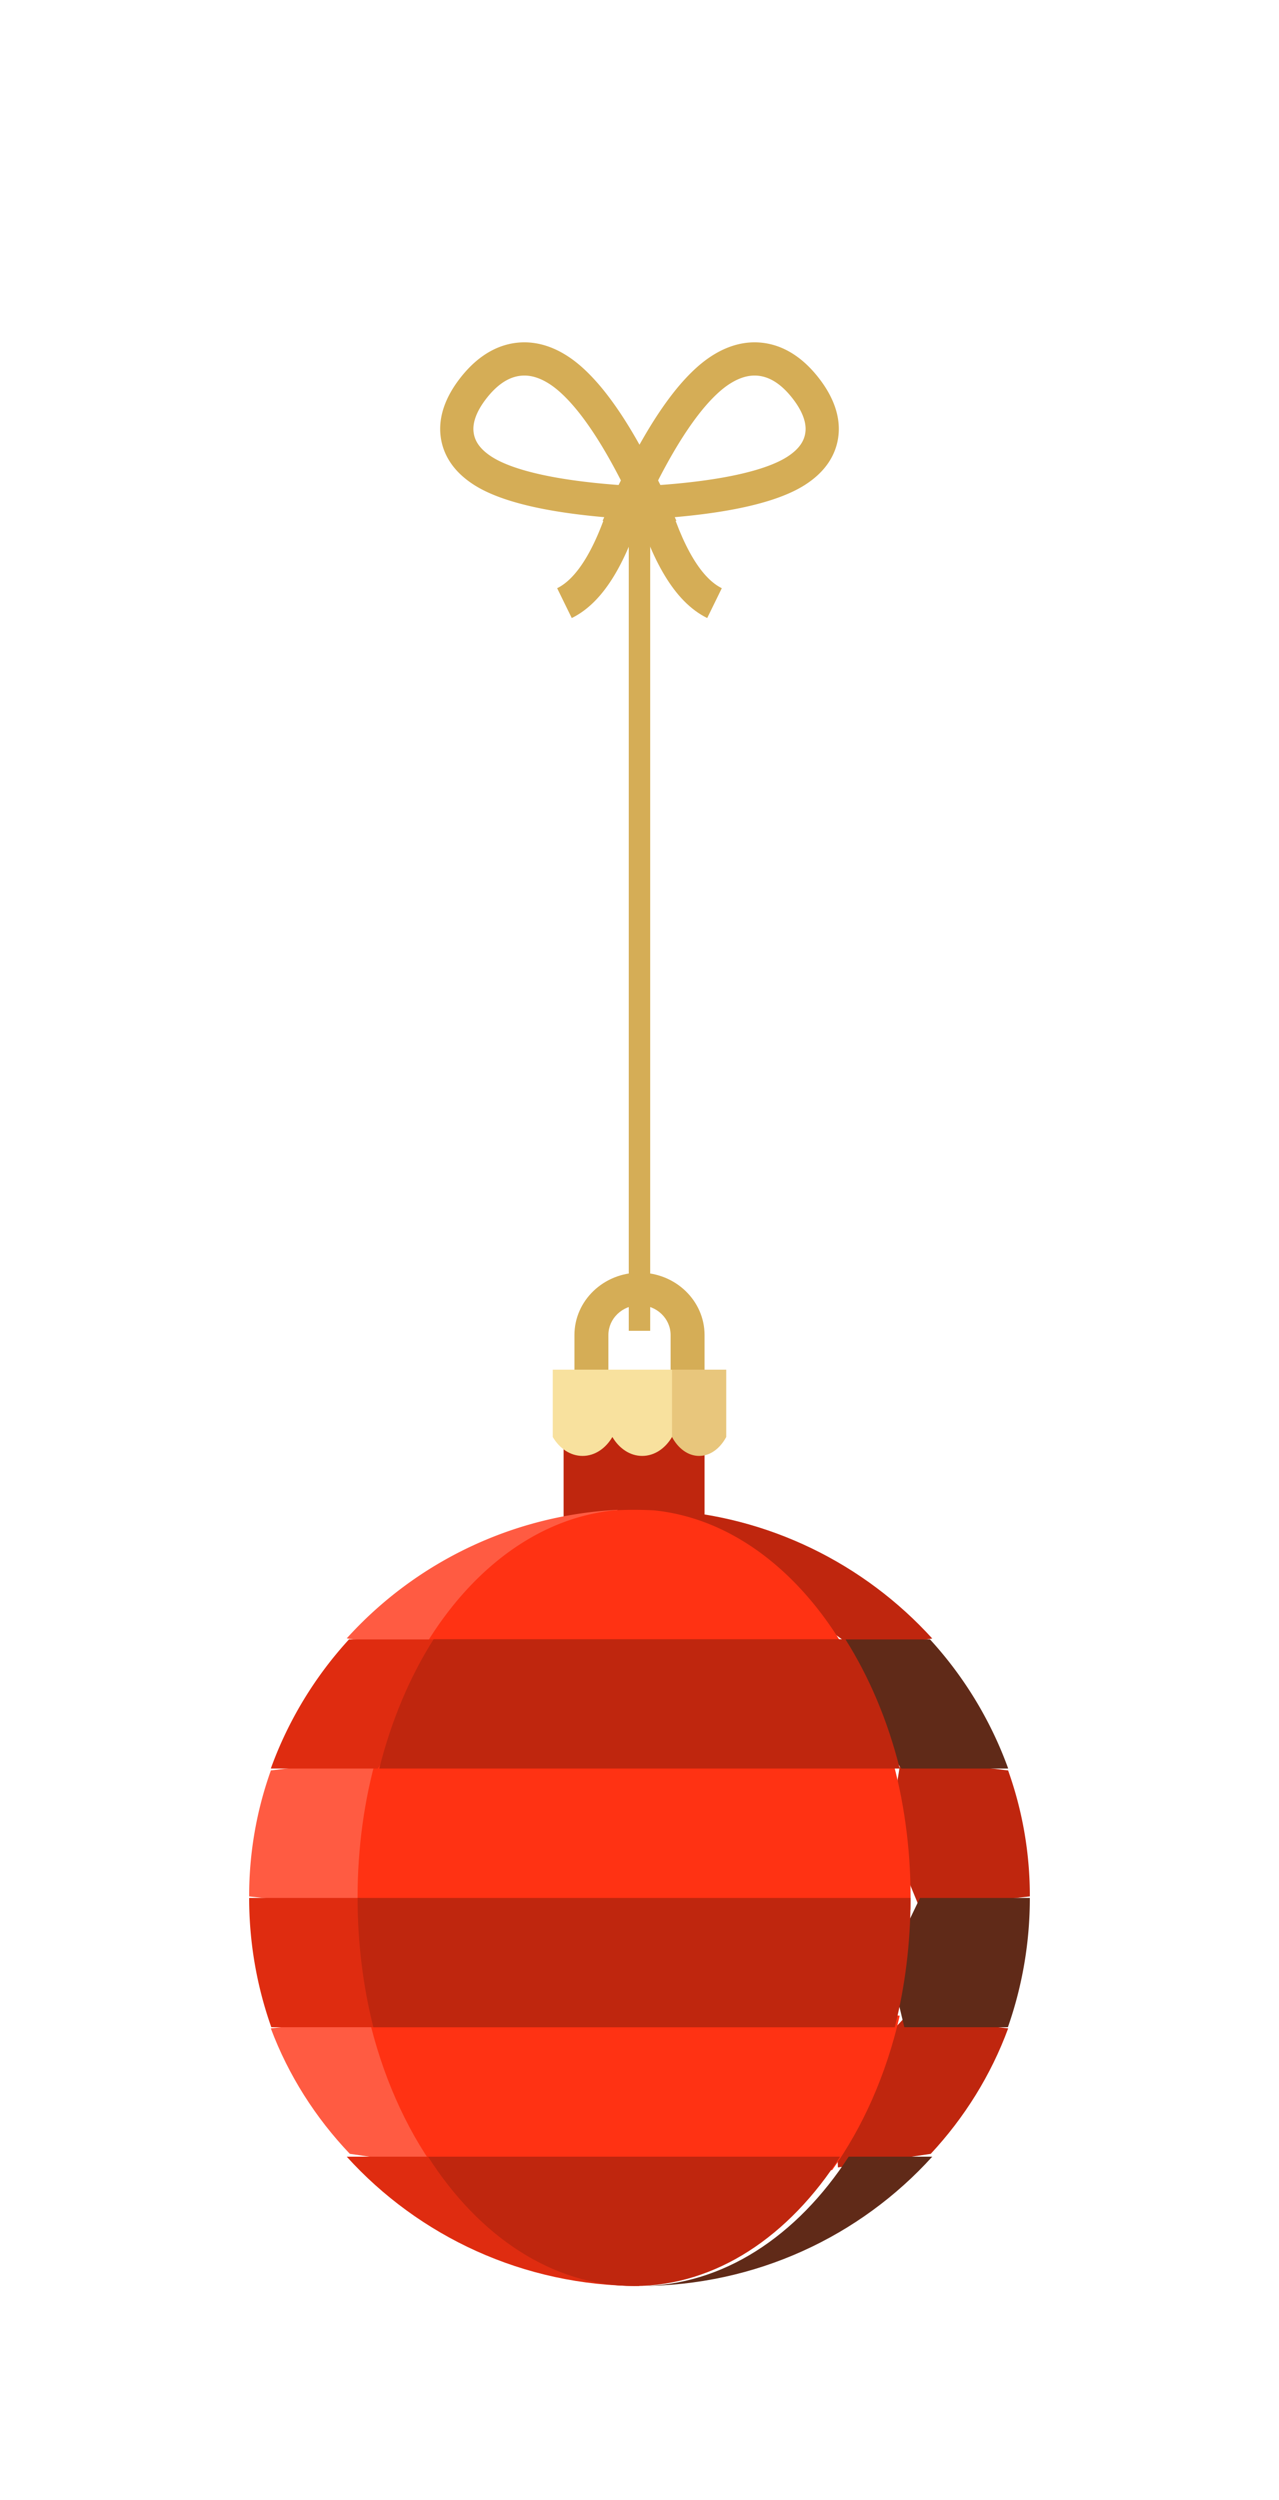 <svg width="154" height="301" viewBox="0 0 154 301" xmlns="http://www.w3.org/2000/svg">
    <defs>
        <filter x="-43.1%" y="-21.4%" width="186.2%" height="139%" filterUnits="objectBoundingBox" id="a">
            <feOffset dy="5" in="SourceAlpha" result="shadowOffsetOuter1"/>
            <feGaussianBlur stdDeviation="8" in="shadowOffsetOuter1" result="shadowBlurOuter1"/>
            <feColorMatrix values="0 0 0 0 0.197 0 0 0 0 0.411 0 0 0 0 0.588 0 0 0 1 0" in="shadowBlurOuter1" result="shadowMatrixOuter1"/>
            <feMerge>
                <feMergeNode in="shadowMatrixOuter1"/>
                <feMergeNode in="SourceGraphic"/>
            </feMerge>
        </filter>
        <filter x="-26.2%" y="-9.1%" width="152.5%" height="114.8%" filterUnits="objectBoundingBox" id="b">
            <feOffset dy="1" in="SourceAlpha" result="shadowOffsetOuter1"/>
            <feGaussianBlur stdDeviation="1" in="shadowOffsetOuter1" result="shadowBlurOuter1"/>
            <feColorMatrix values="0 0 0 0 0 0 0 0 0 0 0 0 0 0 0 0 0 0 0.3 0" in="shadowBlurOuter1" result="shadowMatrixOuter1"/>
            <feMerge>
                <feMergeNode in="shadowMatrixOuter1"/>
                <feMergeNode in="SourceGraphic"/>
            </feMerge>
        </filter>
    </defs>
    <g filter="url(#a)" transform="translate(30 39.216)" fill="none" fill-rule="evenodd">
        <path fill="#BF260E" fill-rule="nonzero" d="M37.861 125.872h16.972v20.766H37.861z"/>
        <path d="M15.187 198.553 2.63 199.98l-.019.008c2.112 5.63 5.368 10.75 9.512 15.099l11.377 1.636-1.115-9.085-7.198-9.085z" fill="#FF5B42" fill-rule="nonzero"/>
        <path d="m91.37 199.98-12.318-1.427-8.552 9.085.393 9.085c6.2-.907 11.171-1.634 11.173-1.633 4.057-4.356 7.251-9.473 9.323-15.102l-.019-.008z" fill="#BF260E" fill-rule="nonzero"/>
        <path d="m46.347 194.66-31.986 3.8c1.623 7.076 4.442 13.417 8.13 18.57l23.856 3.587 23.854-3.582c3.69-5.154 6.51-11.497 8.132-18.576l-31.986-3.8z" fill="#FF3213" fill-rule="nonzero"/>
        <path d="m2.662 168.925-.04-.013A44.818 44.818 0 0 0 0 184.07v.028h.029l13.202 1.476 3.741-9.085-1.48-9.085-12.83 1.521z" fill="#FF5B42" fill-rule="nonzero"/>
        <path d="m91.338 168.925.04-.013A44.818 44.818 0 0 1 94 184.07v.028h-.029l-13.202 1.476-3.741-9.085 1.48-9.085 12.83 1.521z" fill="#BF260E" fill-rule="nonzero"/>
        <path d="m77.339 167.217-30.992-3.706-30.992 3.71c-1.484 5.253-2.3 10.973-2.3 16.96 0 .512.009 1.022.02 1.53l33.272 3.757 33.272-3.756c.012-.509.02-1.019.02-1.532 0-5.987-.816-11.71-2.3-16.963z" fill="#FF3213" fill-rule="nonzero"/>
        <path d="M21.821 215.426c-6.079 0-10.07.002-10.071.004C20.414 224.988 32.994 231 47 231l-25.179-15.574z" fill="#DF2C10" fill-rule="nonzero"/>
        <path d="M47 231c14.009 0 26.592-6.01 35.25-15.574H72.187C65.997 224.984 57.007 231 47 231z" fill="#602A18" fill-rule="nonzero"/>
        <path d="M13.353 184.277H0a46.61 46.61 0 0 0 2.67 15.574l.018-.008H15.26l1.713-7.783-3.619-7.783z" fill="#DF2C10" fill-rule="nonzero"/>
        <path d="m80.775 184.277-3.747 7.783 1.858 7.783h12.451l.019.008A47.014 47.014 0 0 0 94 184.277H80.775z" fill="#602A18" fill-rule="nonzero"/>
        <g fill="#BF260E" fill-rule="nonzero">
            <path d="M46.347 231c9.856 0 18.71-6.016 24.805-15.574-13.197 0-36.405.001-49.608.004C27.64 224.986 36.493 231 46.347 231zM13.056 184.277c.002 5.46.673 10.702 1.9 15.573h62.782c1.227-4.871 1.899-10.112 1.9-15.573H13.057z"/>
        </g>
        <path d="M54.833 124.574h-4.088v-8.068c0-1.978-1.68-3.588-3.745-3.588-2.065 0-3.745 1.61-3.745 3.588v8.068h-4.088v-8.068c0-4.139 3.514-7.506 7.833-7.506 4.32 0 7.833 3.367 7.833 7.506v8.068z" fill="#D5AD56" fill-rule="nonzero"/>
        <path d="M36.556 120.68v8.106c.812 1.378 2.116 2.278 3.589 2.278 1.473 0 2.777-.9 3.59-2.278.813 1.378 2.116 2.278 3.59 2.278 1.473 0 2.779-.9 3.59-2.278l2.613-4.052-2.613-4.053h-14.36z" fill="#F8E19E" fill-rule="nonzero"/>
        <path d="M50.917 120.68v8.106c.738 1.378 1.922 2.278 3.263 2.278 1.34 0 2.525-.9 3.264-2.278v-8.105h-6.527z" fill="#E8C67C" fill-rule="nonzero"/>
        <path d="M11.75 153.027c-.009.003 3.92.603 9.15 1.399l23.489-16.873a47.187 47.187 0 0 0-32.639 15.474z" fill="#FF5B42" fill-rule="nonzero"/>
        <path d="m49.611 137.553 23.565 16.873c5.193-.785 9.085-1.375 9.074-1.379-8.12-8.941-19.7-14.834-32.639-15.494z" fill="#BF260E" fill-rule="nonzero"/>
        <path d="M71.806 154.416c-5.58-9.526-13.8-15.866-23.08-16.8a45.923 45.923 0 0 0-2.382-.063c-.795 0-1.584.023-2.369.062-9.282.928-17.504 7.264-23.086 16.788 10.206 1.573 25.455 3.916 25.455 3.916s15.284-2.34 25.462-3.903z" fill="#FF3213" fill-rule="nonzero"/>
        <path d="m12.08 153.16-.035-.032a46.397 46.397 0 0 0-9.434 15.561l.04.013h12.823l5.56-7.771 1.16-7.772H12.08z" fill="#DF2C10" fill-rule="nonzero"/>
        <path d="m81.92 153.16.035-.032a46.397 46.397 0 0 1 9.434 15.561l-.04.013H78.525l-5.56-7.771-1.16-7.772H81.92z" fill="#602A18" fill-rule="nonzero"/>
        <path d="M71.785 153.128h-49.57c-2.852 4.496-5.095 9.773-6.548 15.574h62.666c-1.453-5.801-3.696-11.078-6.548-15.574z" fill="#BF260E" fill-rule="nonzero"/>
        <g filter="url(#b)" transform="translate(27)">
            <path fill="#D5AD56" d="M18.707 13.436h2.581V115h-2.581z"/>
            <path d="M4.677-1.828c1.733-.416 3.568-.106 5.486 1.106 2.942 1.859 6.224 6.145 9.686 13.04a75.746 75.746 0 0 1 1.46 3.068 98.649 98.649 0 0 1-3.384-.176c-8.27-.566-13.819-1.87-16.735-3.712C-.848 10.21-1.802 8.64-1.973 6.947c-.159-1.567.386-3.384 1.939-5.392 1.486-1.921 3.087-2.994 4.71-3.383z" stroke="#D5AD56" stroke-width="4"/>
            <path d="M35.323-1.828c-1.733-.416-3.568-.106-5.486 1.106-2.942 1.859-6.224 6.145-9.686 13.04a75.746 75.746 0 0 0-1.46 3.068 98.649 98.649 0 0 0 3.384-.176c8.27-.566 13.819-1.87 16.735-3.712 2.038-1.288 2.992-2.857 3.163-4.551.159-1.567-.386-3.384-1.939-5.392-1.486-1.921-3.087-2.994-4.71-3.383zM18.707 14.563c-2.031 7.023-4.612 11.3-7.743 12.832" stroke="#D5AD56" stroke-width="4"/>
            <path d="M21.288 14.563c2.032 7.023 4.613 11.3 7.743 12.832" stroke="#D5AD56" stroke-width="4"/>
        </g>
    </g>
</svg>
